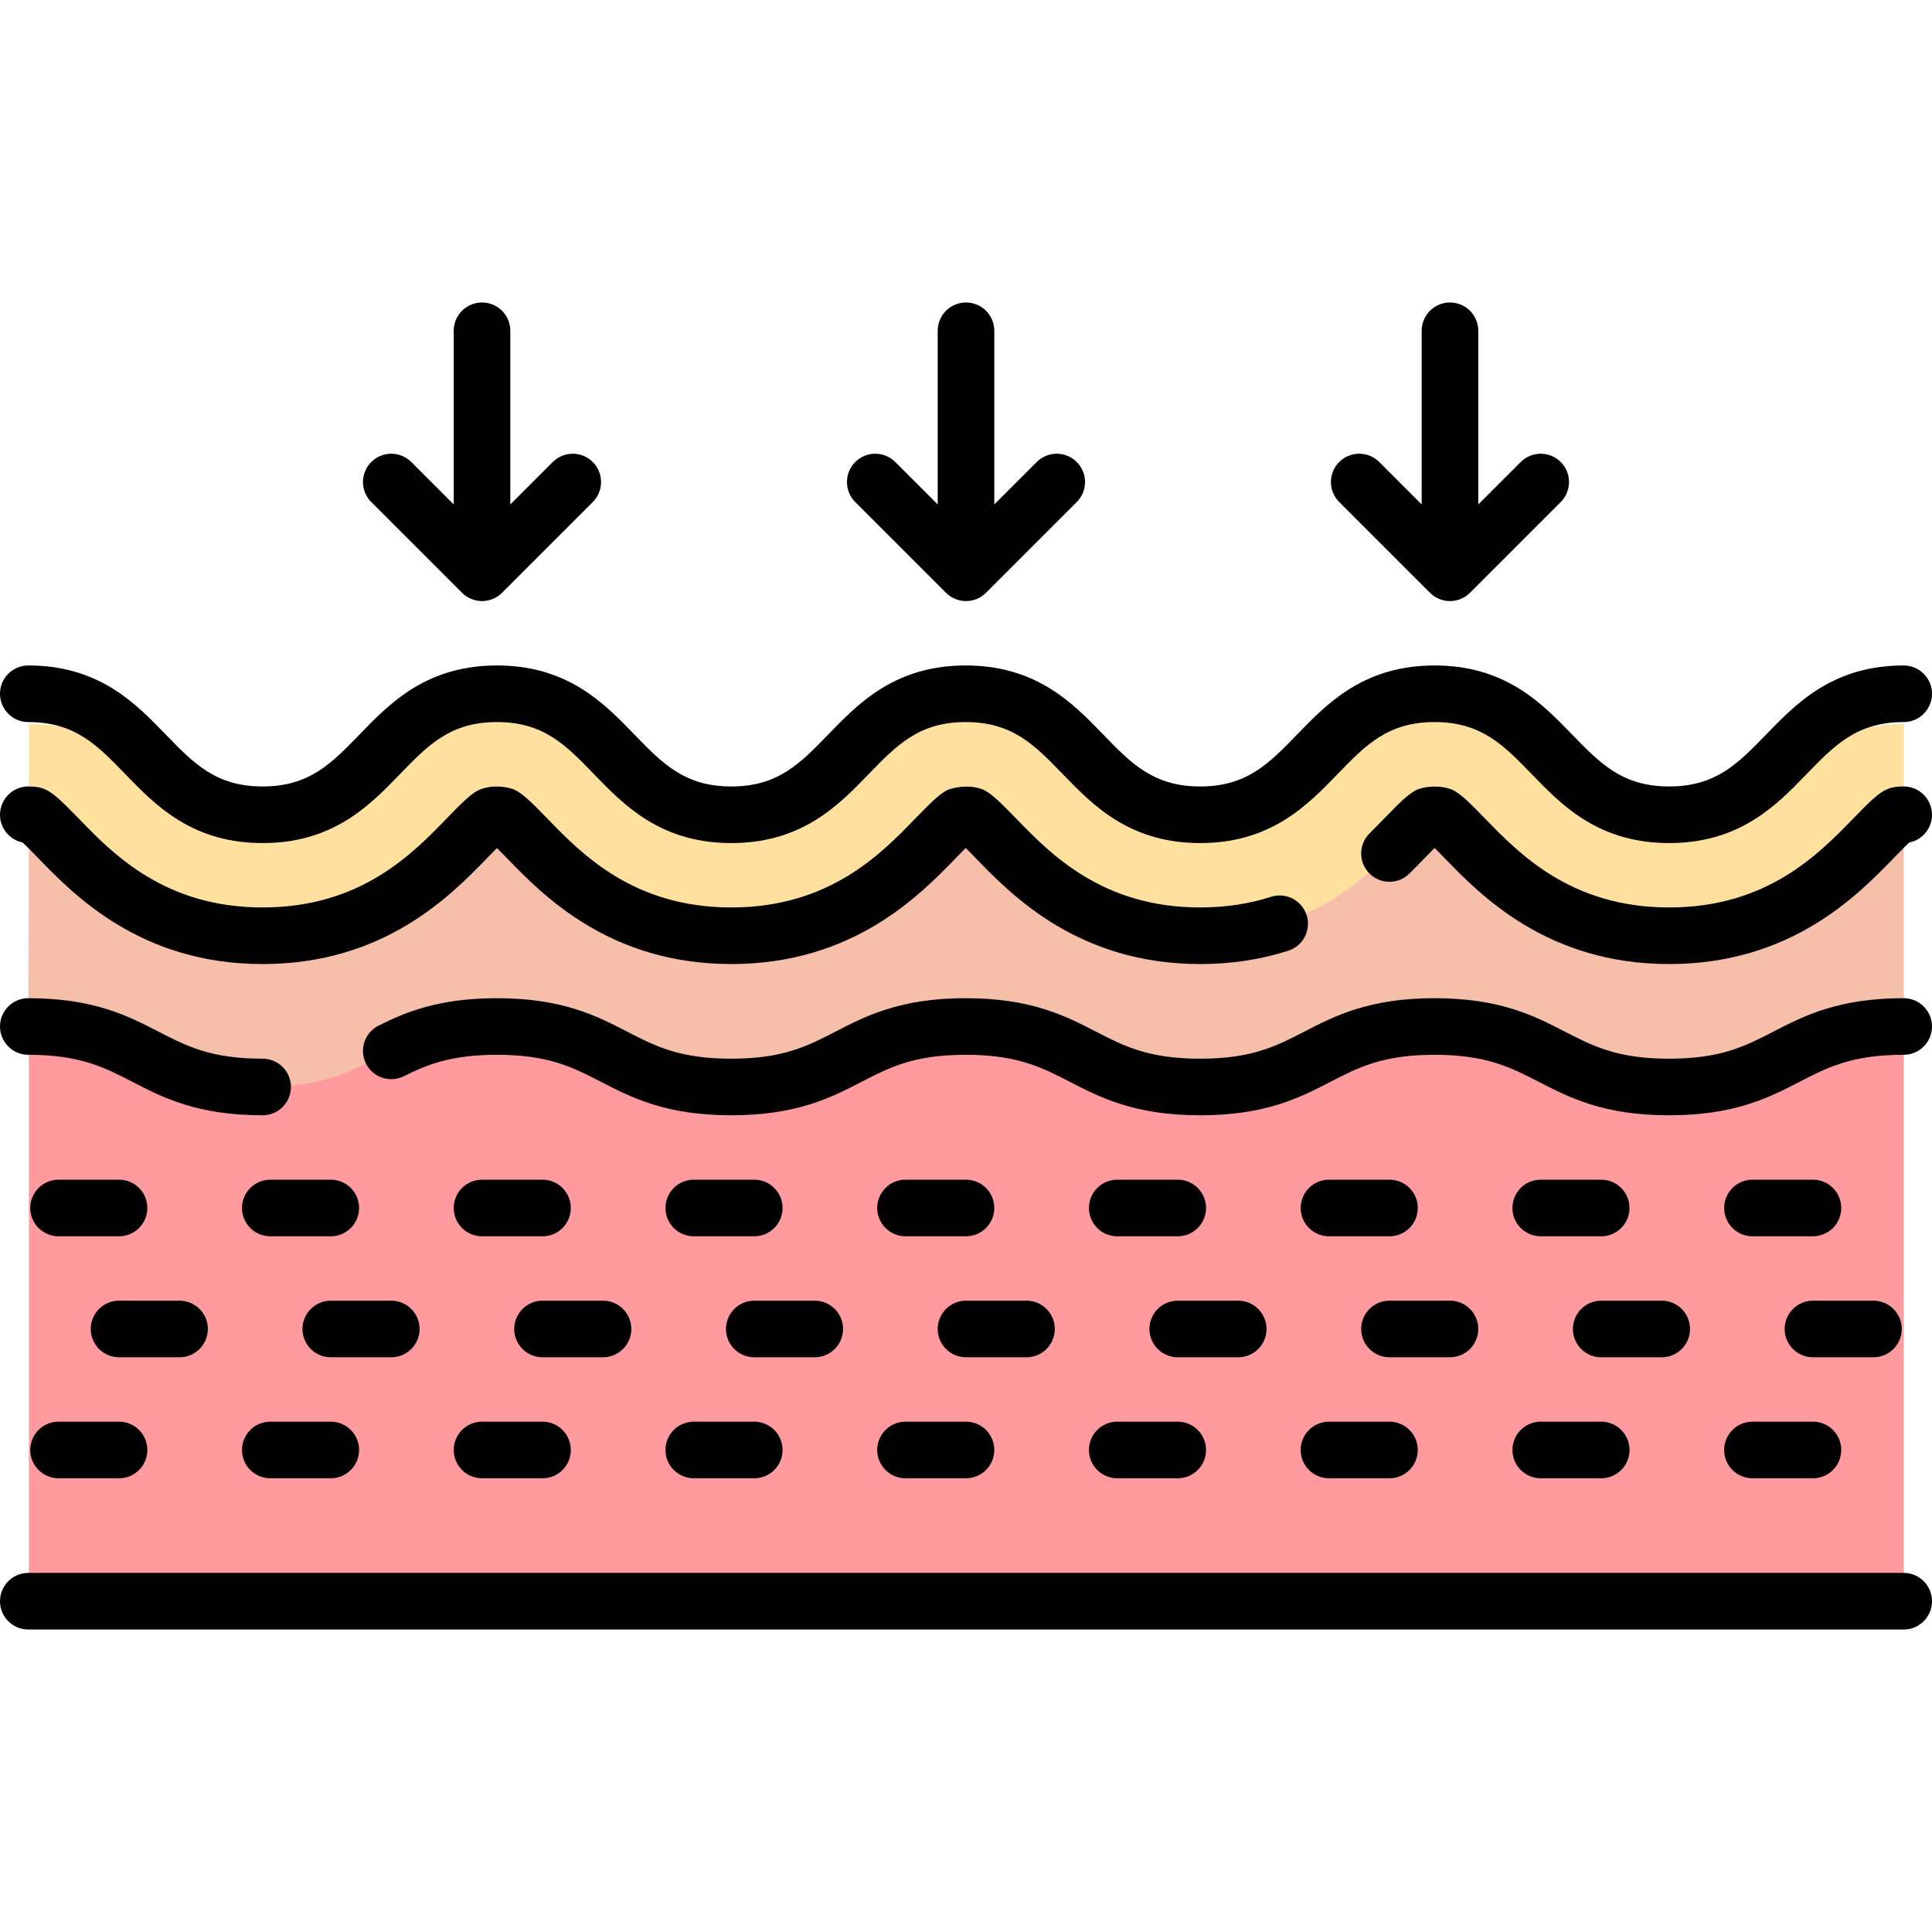 <svg xmlns="http://www.w3.org/2000/svg" id="Capa_1" height="512" viewBox="0 0 512 512" width="512"><g><g><path d="m7.663 272.027h496.837v152.257h-496.837z" fill="#ff9a9f"></path><path d="m504.5 272.027c-31.071 0-31.071 16.027-62.141 16.027s-31.071-16.027-62.141-16.027c-31.049 0-31.049 16.027-62.099 16.027-31.059 0-31.059-16.027-62.118-16.027s-31.059 16.027-62.118 16.027c-31.049 0-31.049-16.027-62.099-16.027-31.071 0-31.071 16.027-62.141 16.027s-31.072-16.027-62.143-16.027l.163-56.095h496.837z" fill="#f6bfaa"></path><path d="m442.359 215.932c-31.071 0-31.071-32.054-62.141-32.054-31.049 0-31.049 32.054-62.099 32.054-31.059 0-31.059-32.054-62.118-32.054-31.048 0-31.048 32.054-62.097 32.054-31.041 0-31.041-32.054-62.081-32.054s-31.04 32.054-62.08 32.054-31.04-24.041-62.08-24.041v24.041c1.683 0 1.941 0 8.006 6.268 9.336 9.641 24.964 25.786 54.075 25.786 29.096 0 44.724-16.137 54.068-25.786 6.073-6.268 6.331-6.268 8.014-6.268s1.941 0 8.006 6.268c9.336 9.641 24.964 25.786 54.075 25.786 29.104 0 44.732-16.14 54.06-25.774 6.088-6.28 6.347-6.28 8.037-6.28 1.698 0 1.956 0 8.029 6.276 9.344 9.641 24.972 25.778 54.083 25.778 29.104 0 44.732-16.137 54.068-25.774 6.088-6.28 6.347-6.28 8.037-6.28 1.698 0 1.964 0 8.06 6.284 9.336 9.637 24.972 25.77 54.076 25.77s44.739-16.129 54.091-25.774c6.088-6.28 6.354-6.28 8.053-6.28v-24.041c-31.072.001-31.072 24.041-62.142 24.041z" fill="#ffe09f"></path></g><g><path d="m504.5 416.839h-497c-4.142 0-7.5 3.358-7.5 7.5s3.358 7.5 7.5 7.5h497c4.142 0 7.5-3.358 7.5-7.5s-3.358-7.5-7.5-7.5z"></path><path d="m256 312.629h-16.032c-4.142 0-7.5 3.358-7.5 7.5s3.358 7.5 7.5 7.5h16.032c4.142 0 7.5-3.358 7.5-7.5s-3.358-7.5-7.5-7.5z"></path><path d="m312.113 312.629h-16.032c-4.142 0-7.5 3.358-7.5 7.5s3.358 7.5 7.5 7.5h16.032c4.142 0 7.5-3.358 7.5-7.5s-3.358-7.5-7.5-7.5z"></path><path d="m368.226 312.629h-16.032c-4.142 0-7.5 3.358-7.5 7.5s3.358 7.5 7.5 7.5h16.032c4.142 0 7.5-3.358 7.5-7.5s-3.358-7.5-7.5-7.5z"></path><path d="m424.339 312.629h-16.032c-4.142 0-7.5 3.358-7.5 7.5s3.358 7.5 7.5 7.5h16.032c4.142 0 7.5-3.358 7.5-7.5s-3.358-7.5-7.5-7.5z"></path><path d="m480.452 312.629h-16.032c-4.142 0-7.5 3.358-7.5 7.5s3.358 7.5 7.5 7.5h16.032c4.142 0 7.5-3.358 7.5-7.5s-3.358-7.5-7.5-7.5z"></path><path d="m15.516 327.629h16.032c4.142 0 7.5-3.358 7.5-7.5s-3.358-7.5-7.5-7.5h-16.032c-4.142 0-7.5 3.358-7.5 7.5s3.358 7.5 7.5 7.5z"></path><path d="m87.661 312.629h-16.032c-4.142 0-7.5 3.358-7.5 7.5s3.358 7.5 7.5 7.5h16.032c4.142 0 7.5-3.358 7.5-7.5s-3.358-7.5-7.5-7.5z"></path><path d="m143.774 312.629h-16.033c-4.142 0-7.5 3.358-7.5 7.5s3.358 7.5 7.5 7.5h16.033c4.142 0 7.5-3.358 7.5-7.5s-3.357-7.5-7.5-7.5z"></path><path d="m199.887 312.629h-16.032c-4.142 0-7.5 3.358-7.5 7.5s3.358 7.5 7.5 7.5h16.032c4.142 0 7.5-3.358 7.5-7.5s-3.358-7.5-7.5-7.5z"></path><path d="m248.5 352.193c0 4.142 3.358 7.5 7.5 7.5h16.032c4.142 0 7.5-3.358 7.5-7.5s-3.358-7.5-7.5-7.5h-16.032c-4.142 0-7.5 3.358-7.5 7.5z"></path><path d="m304.613 352.193c0 4.142 3.358 7.5 7.5 7.5h16.032c4.142 0 7.5-3.358 7.5-7.5s-3.358-7.5-7.5-7.5h-16.032c-4.142 0-7.5 3.358-7.5 7.5z"></path><path d="m360.726 352.193c0 4.142 3.358 7.5 7.5 7.5h16.033c4.142 0 7.5-3.358 7.5-7.5s-3.358-7.5-7.5-7.5h-16.033c-4.143 0-7.5 3.358-7.5 7.5z"></path><path d="m416.839 352.193c0 4.142 3.358 7.5 7.5 7.5h16.032c4.142 0 7.5-3.358 7.5-7.5s-3.358-7.5-7.5-7.5h-16.032c-4.142 0-7.5 3.358-7.5 7.5z"></path><path d="m472.952 352.193c0 4.142 3.358 7.5 7.5 7.5h16.032c4.142 0 7.5-3.358 7.5-7.5s-3.358-7.5-7.5-7.5h-16.032c-4.142 0-7.5 3.358-7.5 7.5z"></path><path d="m55.081 352.193c0-4.142-3.358-7.5-7.5-7.5h-16.033c-4.142 0-7.5 3.358-7.5 7.5s3.358 7.5 7.5 7.5h16.032c4.143 0 7.501-3.358 7.501-7.5z"></path><path d="m111.193 352.193c0-4.142-3.358-7.5-7.5-7.5h-16.032c-4.142 0-7.5 3.358-7.5 7.5s3.358 7.5 7.5 7.5h16.032c4.142 0 7.5-3.358 7.5-7.5z"></path><path d="m136.274 352.193c0 4.142 3.358 7.5 7.5 7.5h16.032c4.142 0 7.5-3.358 7.5-7.5s-3.358-7.5-7.5-7.5h-16.032c-4.142 0-7.5 3.358-7.5 7.5z"></path><path d="m192.387 352.193c0 4.142 3.358 7.5 7.5 7.5h16.032c4.142 0 7.5-3.358 7.5-7.5s-3.358-7.5-7.5-7.5h-16.032c-4.142 0-7.5 3.358-7.5 7.5z"></path><path d="m239.968 391.758h16.032c4.142 0 7.5-3.358 7.5-7.5s-3.358-7.5-7.5-7.5h-16.032c-4.142 0-7.5 3.358-7.5 7.5s3.358 7.5 7.5 7.5z"></path><path d="m296.081 391.758h16.032c4.142 0 7.5-3.358 7.5-7.5s-3.358-7.5-7.5-7.5h-16.032c-4.142 0-7.5 3.358-7.5 7.5s3.357 7.5 7.5 7.5z"></path><path d="m352.193 391.758h16.032c4.142 0 7.5-3.358 7.5-7.5s-3.358-7.5-7.5-7.5h-16.032c-4.142 0-7.5 3.358-7.5 7.5s3.358 7.5 7.5 7.5z"></path><path d="m408.307 391.758h16.032c4.142 0 7.5-3.358 7.5-7.5s-3.358-7.5-7.5-7.5h-16.032c-4.142 0-7.5 3.358-7.5 7.5s3.358 7.5 7.5 7.5z"></path><path d="m464.419 391.758h16.032c4.142 0 7.5-3.358 7.5-7.5s-3.358-7.5-7.5-7.5h-16.032c-4.142 0-7.5 3.358-7.5 7.5s3.358 7.5 7.5 7.5z"></path><path d="m15.516 391.758h16.032c4.142 0 7.5-3.358 7.5-7.5s-3.358-7.5-7.5-7.5h-16.032c-4.142 0-7.5 3.358-7.5 7.5s3.358 7.5 7.5 7.5z"></path><path d="m71.629 376.758c-4.142 0-7.5 3.358-7.5 7.5s3.358 7.5 7.5 7.5h16.032c4.142 0 7.5-3.358 7.5-7.5s-3.358-7.5-7.5-7.5z"></path><path d="m127.742 391.758h16.033c4.142 0 7.5-3.358 7.5-7.5s-3.358-7.5-7.5-7.5h-16.033c-4.142 0-7.5 3.358-7.5 7.5s3.358 7.5 7.5 7.5z"></path><path d="m183.855 391.758h16.032c4.142 0 7.5-3.358 7.5-7.5s-3.358-7.5-7.5-7.5h-16.032c-4.142 0-7.5 3.358-7.5 7.5s3.358 7.5 7.5 7.5z"></path><path d="m504.5 264.532c-17.361 0-26.477 4.702-34.519 8.851-7.471 3.854-13.923 7.182-27.643 7.182s-20.172-3.328-27.643-7.182c-8.042-4.148-17.158-8.851-34.519-8.851-17.351 0-26.462 4.703-34.5 8.852-7.465 3.853-13.911 7.181-27.62 7.181-13.714 0-20.163-3.328-27.63-7.181-8.04-4.149-17.153-8.851-34.508-8.851-17.351 0-26.461 4.703-34.499 8.852-7.464 3.853-13.911 7.181-27.619 7.181-13.703 0-20.147-3.327-27.609-7.18-8.036-4.149-17.145-8.852-34.492-8.852-15.53 0-24.331 3.745-31.361 7.254-3.706 1.85-5.21 6.354-3.36 10.06s6.353 5.209 10.06 3.36c5.99-2.991 12.383-5.675 24.661-5.675 13.704 0 20.148 3.328 27.61 7.18 8.036 4.149 17.144 8.852 34.491 8.852 17.351 0 26.461-4.703 34.499-8.852 7.464-3.853 13.911-7.181 27.619-7.181 13.714 0 20.163 3.328 27.63 7.181 8.04 4.149 17.153 8.851 34.508 8.851 17.351 0 26.461-4.703 34.5-8.852 7.465-3.853 13.911-7.181 27.62-7.181 13.72 0 20.172 3.328 27.643 7.182 8.042 4.148 17.158 8.851 34.519 8.851s26.476-4.702 34.519-8.851c7.471-3.854 13.923-7.182 27.643-7.182 4.142 0 7.5-3.358 7.5-7.5s-3.358-7.499-7.5-7.499z"></path><path d="m7.5 279.532c13.703 0 20.147 3.328 27.609 7.18 8.036 4.149 17.144 8.852 34.491 8.852 4.142 0 7.5-3.358 7.5-7.5s-3.358-7.5-7.5-7.5c-13.703 0-20.147-3.327-27.609-7.18-8.036-4.149-17.144-8.852-34.491-8.852-4.142 0-7.5 3.358-7.5 7.5s3.358 7.5 7.5 7.5z"></path><path d="m7.5 191.355c12.348 0 18.224 6.068 25.663 13.75 4.134 4.27 8.409 8.685 14.051 12.18 6.663 4.128 13.985 6.135 22.386 6.135s15.724-2.007 22.386-6.135c5.643-3.496 9.917-7.911 14.052-12.18 7.439-7.682 13.315-13.75 25.662-13.75 12.348 0 18.224 6.068 25.663 13.75 4.134 4.27 8.41 8.685 14.052 12.18 6.663 4.128 13.985 6.135 22.386 6.135 8.403 0 15.727-2.006 22.391-6.134 5.644-3.496 9.919-7.911 14.055-12.18 7.441-7.683 13.319-13.75 25.671-13.75 12.358 0 18.239 6.068 25.683 13.751 4.137 4.269 8.415 8.684 14.06 12.179 6.666 4.127 13.991 6.134 22.396 6.134 8.403 0 15.727-2.006 22.391-6.134 5.644-3.496 9.92-7.91 14.056-12.18 7.441-7.683 13.319-13.75 25.672-13.75 12.365 0 18.248 6.069 25.696 13.752 4.138 4.269 8.417 8.684 14.064 12.179 6.667 4.127 13.995 6.133 22.402 6.133s15.734-2.006 22.401-6.133c5.647-3.496 9.926-7.91 14.064-12.179 7.448-7.684 13.331-13.752 25.696-13.752 4.142 0 7.5-3.358 7.5-7.5s-3.358-7.5-7.5-7.5c-8.407 0-15.735 2.006-22.402 6.133-5.647 3.496-9.926 7.91-14.064 12.179-7.448 7.684-13.331 13.752-25.695 13.752-12.365 0-18.248-6.069-25.696-13.752-4.138-4.269-8.417-8.684-14.064-12.179-6.667-4.127-13.995-6.133-22.402-6.133-8.403 0-15.727 2.006-22.391 6.134-5.644 3.496-9.92 7.91-14.056 12.18-7.441 7.683-13.319 13.75-25.672 13.75-12.358 0-18.239-6.068-25.683-13.751-4.137-4.269-8.415-8.684-14.06-12.179-6.666-4.127-13.991-6.134-22.396-6.134-8.403 0-15.727 2.006-22.391 6.134-5.644 3.496-9.919 7.911-14.055 12.18-7.441 7.683-13.319 13.75-25.671 13.75-12.348 0-18.224-6.068-25.663-13.75-4.134-4.27-8.41-8.685-14.052-12.18-6.663-4.128-13.985-6.135-22.387-6.135s-15.724 2.007-22.386 6.135c-5.642 3.496-9.917 7.911-14.051 12.18-7.439 7.682-13.315 13.75-25.663 13.75s-18.223-6.068-25.662-13.75c-4.134-4.27-8.409-8.684-14.052-12.18-6.662-4.128-13.985-6.135-22.386-6.135-4.142 0-7.5 3.358-7.5 7.5s3.359 7.5 7.501 7.5z"></path><path d="m5.99 223.267c1.298 1.211 3.273 3.25 4.149 4.155 9.501 9.807 27.187 28.062 59.463 28.062 32.284 0 49.966-18.26 59.497-28.101.608-.628 1.619-1.672 2.6-2.651 1.019 1.015 2.065 2.096 2.639 2.688 9.501 9.808 27.187 28.063 59.464 28.063 32.284 0 49.972-18.257 59.477-28.068.572-.591 1.624-1.677 2.646-2.696 1.025 1.021 2.08 2.11 2.655 2.705 9.504 9.806 27.194 28.06 59.48 28.06 8.196 0 16.056-1.19 23.36-3.537 3.944-1.268 6.113-5.492 4.846-9.435-1.268-3.944-5.493-6.114-9.435-4.846-5.819 1.87-12.135 2.818-18.771 2.818-25.935 0-39.64-14.141-48.709-23.5-4.774-4.929-6.846-6.848-8.965-7.798-2.518-.971-5.786-.99-8.966.025l-.004-.008c-.412.188-.806.384-1.193.646-1.75 1.105-3.787 3.072-7.719 7.132-9.067 9.359-22.77 23.503-48.701 23.503-25.924 0-39.625-14.142-48.698-23.508-4.76-4.915-6.825-6.829-8.935-7.782-2.682-.991-6.844-1.176-9.85.467-1.823 1.065-3.858 3.015-8.025 7.318-9.064 9.36-22.762 23.504-48.691 23.504-25.923 0-39.624-14.142-48.698-23.508-4.76-4.915-6.825-6.83-8.935-7.782-1.457-.636-2.729-.75-4.469-.774-4.142 0-7.5 3.358-7.5 7.5-.002 3.625 2.57 6.649 5.988 7.348z"></path><path d="m504.5 208.419c-1.421 0-2.98.117-4.459.764v-.001c-2.136.945-4.117 2.778-8.991 7.81-9.071 9.355-22.778 23.492-48.71 23.492-25.937 0-39.644-14.138-48.718-23.496-4.777-4.933-6.853-6.854-8.979-7.803-2.694-.991-6.281-.988-8.971.019-2.1.95-4.067 2.775-8.916 7.781-1.161 1.199-2.422 2.501-3.799 3.861-2.947 2.911-2.977 7.66-.066 10.606 2.91 2.947 7.659 2.978 10.606.066 1.461-1.443 2.8-2.824 4.038-4.102.573-.592 1.627-1.681 2.651-2.701 1.029 1.024 2.09 2.12 2.669 2.718 9.505 9.804 27.198 28.052 59.484 28.052 32.281 0 49.974-18.247 59.488-28.061.869-.897 2.845-2.938 4.143-4.148 3.438-.684 6.029-3.717 6.029-7.356.001-4.143-3.357-7.501-7.499-7.501z"></path><path d="m122.438 157.094c1.406 1.407 3.314 2.197 5.303 2.197s3.897-.79 5.303-2.197l24.049-24.049c2.929-2.929 2.929-7.678 0-10.606-2.929-2.929-7.678-2.929-10.606 0l-11.246 11.246v-46.024c0-4.142-3.358-7.5-7.5-7.5s-7.5 3.358-7.5 7.5v46.023l-11.245-11.245c-2.929-2.93-7.678-2.929-10.606 0-2.929 2.929-2.929 7.678 0 10.606z"></path><path d="m250.697 157.094c1.406 1.407 3.314 2.197 5.303 2.197s3.897-.79 5.303-2.197l24.048-24.049c2.929-2.929 2.929-7.678 0-10.606-2.929-2.929-7.678-2.929-10.606 0l-11.245 11.245v-46.023c0-4.142-3.358-7.5-7.5-7.5s-7.5 3.358-7.5 7.5v46.022l-11.245-11.245c-2.929-2.93-7.678-2.929-10.606 0-2.929 2.929-2.929 7.678 0 10.606z"></path><path d="m378.955 157.094c1.406 1.407 3.314 2.197 5.303 2.197s3.897-.79 5.303-2.197l24.048-24.049c2.929-2.929 2.929-7.678 0-10.606-2.929-2.929-7.678-2.929-10.606 0l-11.245 11.245v-46.023c0-4.142-3.358-7.5-7.5-7.5s-7.5 3.358-7.5 7.5v46.023l-11.246-11.246c-2.929-2.929-7.678-2.929-10.606 0-2.929 2.929-2.929 7.678 0 10.606z"></path></g></g></svg>